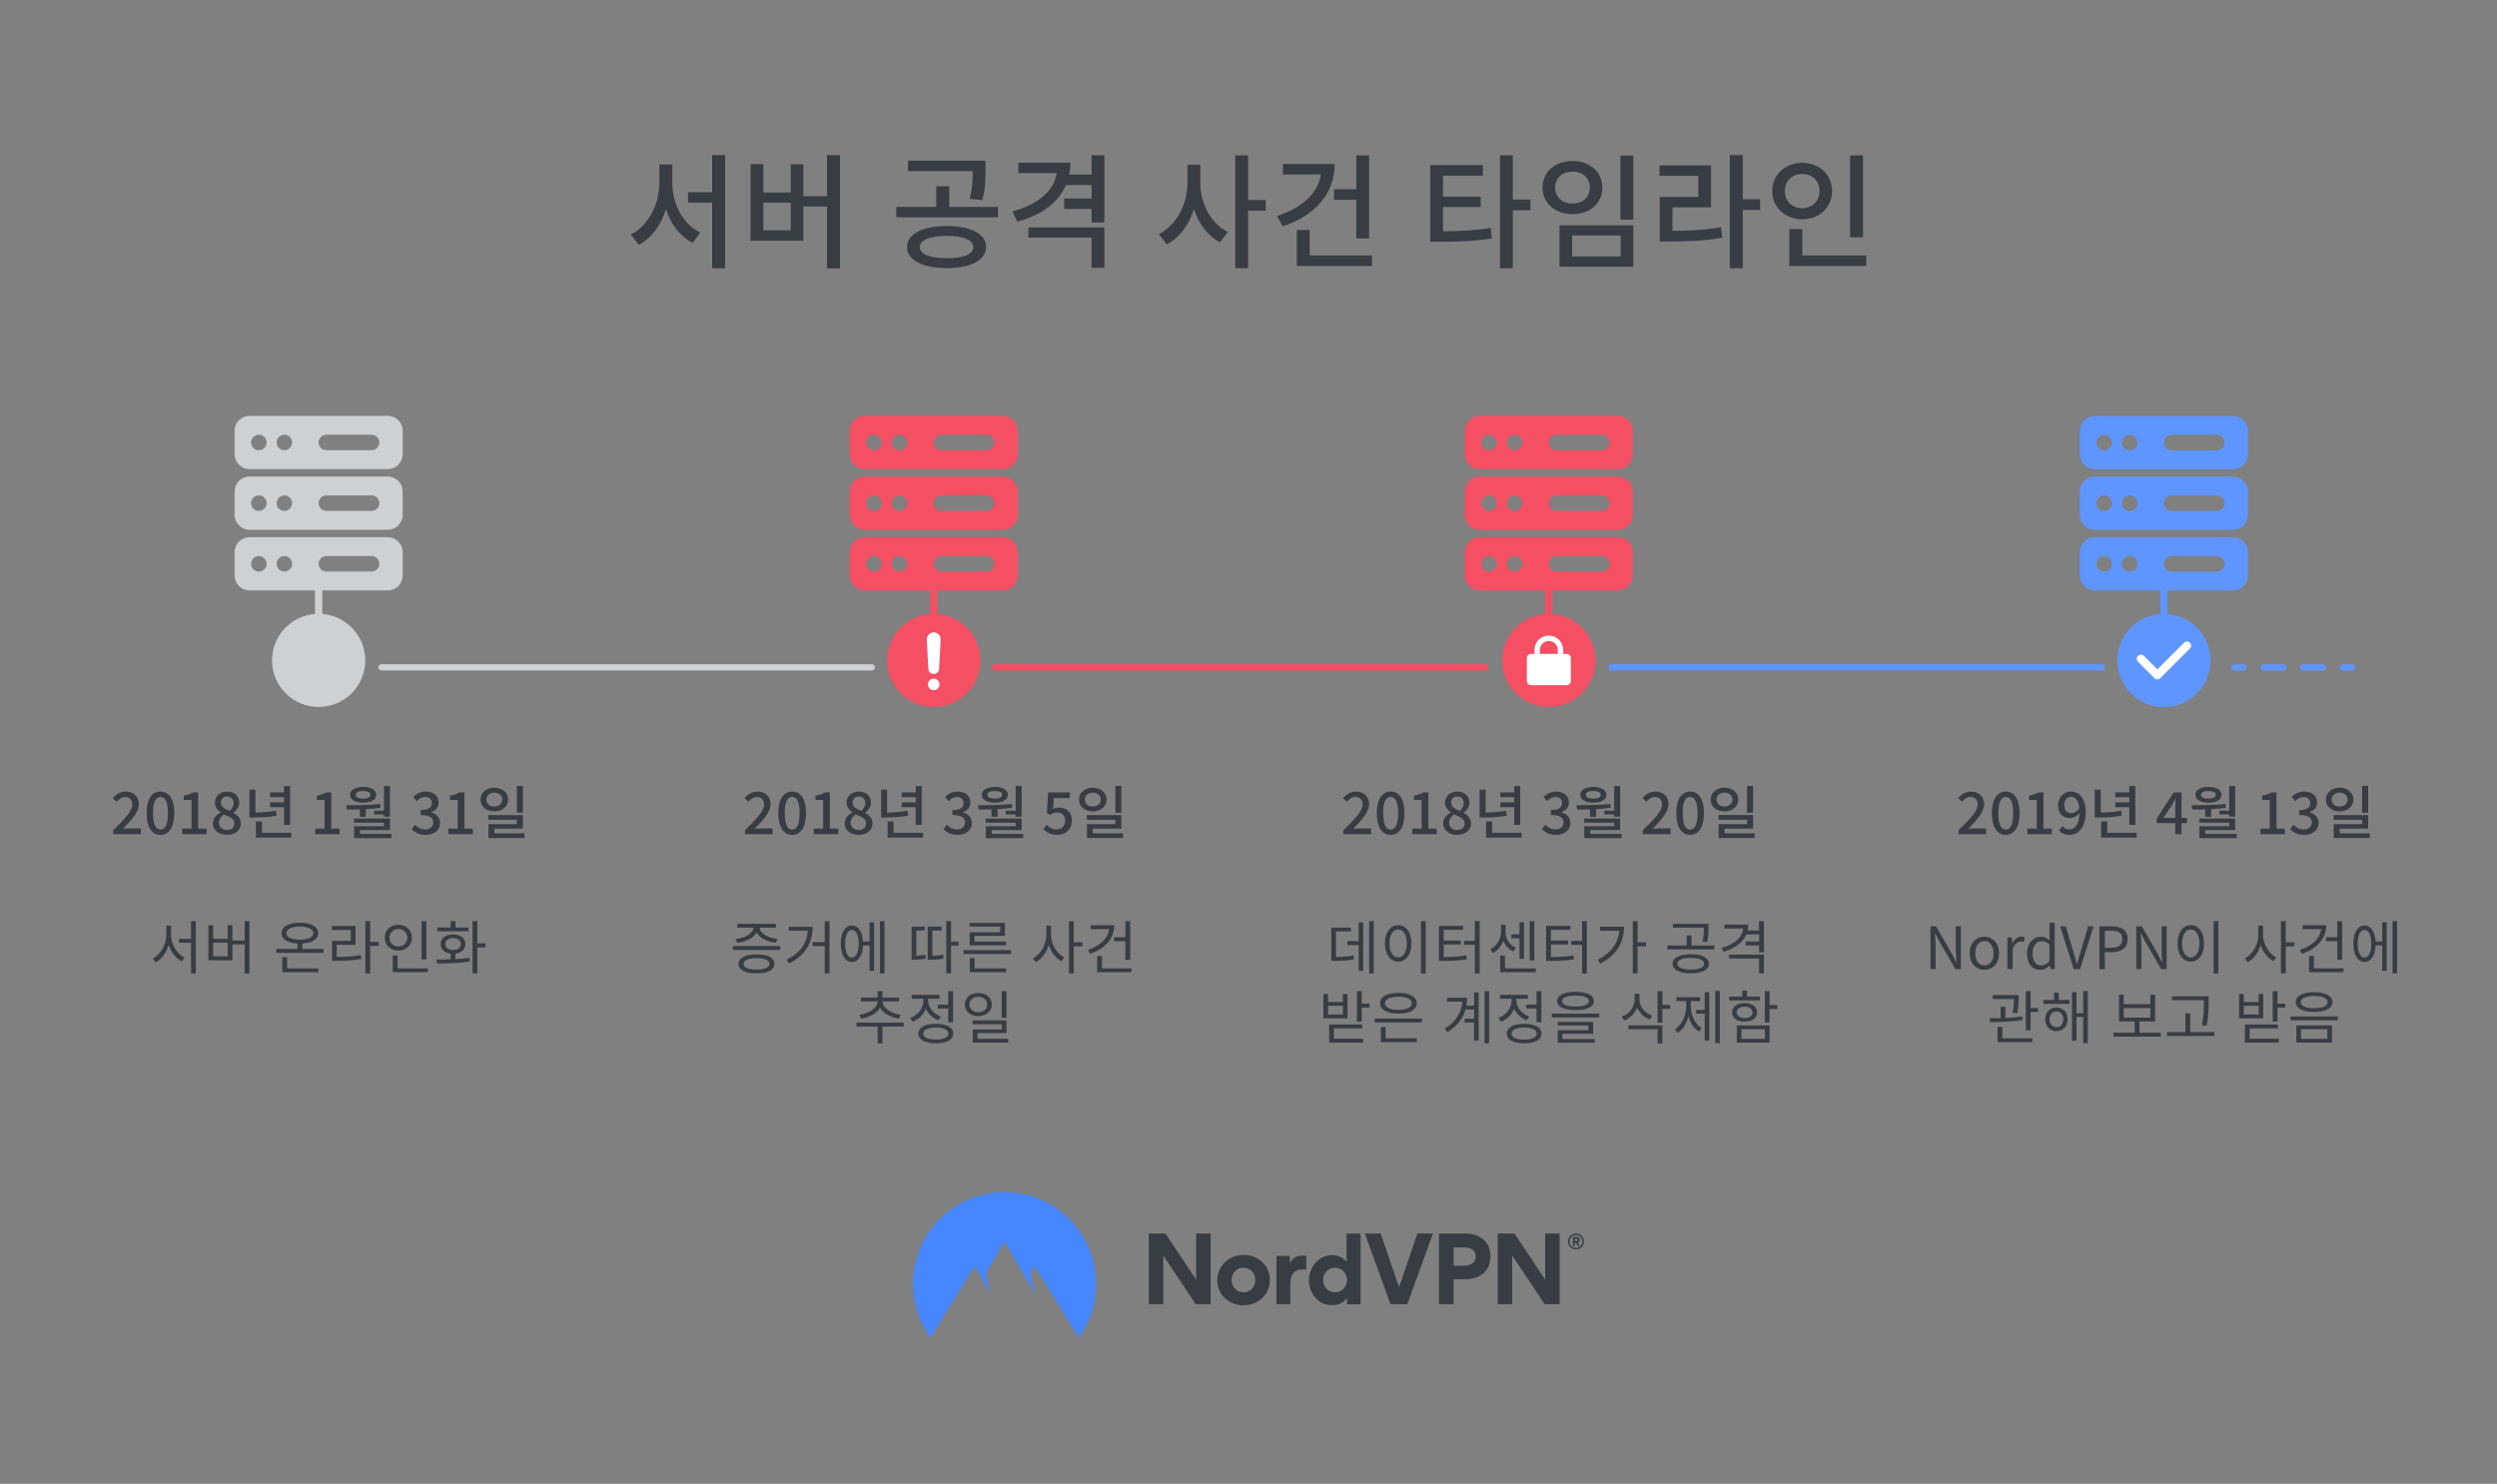 <svg enable-background="new 0 0 1200 713.23" viewBox="0 0 1200 713.23" xmlns="http://www.w3.org/2000/svg" xmlns:xlink="http://www.w3.org/1999/xlink"><rect x="0" y="0" width="1200" height="713.23" fill="#808080" stroke="none"/><defs><path id="SVGID_00000135664967226626256900000002752089236894665144_" d="M447.16 642.96c-5.27-7.25-8.37-16.19-8.37-25.89 0-24.34 19.69-44.07 44-44.07s44 19.73 44 44.11c0 9.67-3.1 18.61-8.37 25.89l-21.13-34.4-2.06 3.46 2.06 9.59-14.53-24.88-8.94 15.18 2.09 9.7-7.61-13.02L447.16 642.96z"/><clipPath id="SVGID_00000011013655798696692110000012583128354627028627_"><use xlink:href="#SVGID_00000135664967226626256900000002752089236894665144_"/></clipPath></defs><g fill="#383c43"><path d="M323.1 88c0 10.08 5.16 19.92 13.44 23.76l-3.66 4.98c-6.12-3.06-10.5-9-12.84-16.26-2.4 7.68-6.84 13.98-13.02 17.16l-3.9-4.92c8.46-4.14 13.74-14.58 13.74-24.72v-8.94h6.24V88zM348.48 74.56v54.36h-6.24v-31.5h-11.58v-5.04h11.58V74.56H348.48z"/><path d="M403.68 74.62v54.36h-6.24v-29.7H386.1v16.44h-25.38V78.88h6.12v13.68h13.2V78.94h6.06V94.3h11.34V74.56L403.68 74.62zM380.04 97.42h-13.2v13.26h13.2V97.42z"/><path d="M479.58 99.46v4.98h-48.84v-4.98h19.2V89.5h6.24v9.96H479.58zM473.94 118.72c0 6.3-7.44 10.14-18.96 10.14-11.7 0-19.08-3.84-19.08-10.14 0-6.24 7.38-10.08 19.08-10.08C466.5 108.64 473.94 112.48 473.94 118.72zM466.02 95.56c1.38-5.34 1.44-9.24 1.44-13.32h-31.08v-4.98h37.2v4.56c0 4.32 0 8.82-1.5 14.4L466.02 95.56zM467.76 118.72c0-3.36-4.8-5.34-12.78-5.34-8.04 0-12.96 1.98-12.96 5.34 0 3.42 4.92 5.4 12.96 5.4C462.96 124.12 467.76 122.14 467.76 118.72z"/><path d="M530.76 74.62v32.34h-6.18v-6.54h-13.14v-5.04h13.14V88.9h-12.3c-3.6 8.46-11.76 14.52-23.34 17.64l-2.4-4.92c12.6-3.36 20.1-10.08 21.24-18.42h-18.36v-4.98h24.96c0 1.98-.18 3.96-.6 5.7h10.8v-9.3H530.76zM494.22 109.3h36.54v19.44h-6.18v-14.52h-30.36V109.3z"/><path d="M576.84 88.06c0 9.66 5.04 19.44 13.2 23.46l-3.78 4.92c-5.82-3-10.14-8.88-12.48-15.96-2.34 7.5-6.9 13.8-13.08 16.98l-3.78-4.98c8.46-4.14 13.74-14.4 13.74-24.42v-8.88h6.18V88.06zM608.28 101.26h-8.46v27.6h-6.18V74.68h6.18v21.48h8.46V101.26z"/><path d="M641.4 78.82c0 14.28-9.54 24.9-24.96 29.94l-2.7-4.92c11.94-3.9 19.86-11.1 21-19.98h-18.18v-5.04H641.4zM659.34 122.8v5.04h-36.12v-17.28h6.18v12.24H659.34zM651.78 90.94V74.68h6.18v39.9h-6.18V96.04H641.1v-5.1H651.78z"/><path d="M693.48 111.16c8.64-.06 15.24-.36 22.86-1.62l.6 5.04c-8.34 1.32-15.54 1.62-25.26 1.62h-4.38V79.36h25.32v5.1h-19.14v10.08h18.12v4.98h-18.12V111.16zM735.48 101.02h-8.46v27.9h-6.18v-54.3h6.18v21.3h8.46V101.02z"/><path d="M770.04 90.16c0 7.56-6.06 12.78-14.34 12.78-8.28 0-14.4-5.22-14.4-12.78s6.12-12.78 14.4-12.78C763.98 77.38 770.04 82.6 770.04 90.16zM747.36 90.16c0 4.68 3.48 7.68 8.34 7.68 4.8 0 8.34-3 8.34-7.68 0-4.62-3.54-7.68-8.34-7.68C750.84 82.48 747.36 85.54 747.36 90.16zM784.92 108.28v19.92h-35.46v-19.92H784.92zM755.52 113.2v10.08h23.34V113.2H755.52zM784.92 74.74v30.84h-6.18V74.74H784.92z"/><path d="M803.76 110.98c8.88-.06 15.66-.42 23.28-1.8l.66 5.04c-8.34 1.5-15.6 1.86-25.62 1.86h-4.44V94.66h18.54V84.52h-18.66v-5.04h24.78v20.16h-18.54V110.98zM845.88 100.9h-8.34v28.02h-6.24V74.56h6.24v21.18h8.34V100.9z"/><path d="M866.1 105.4c-8.16 0-14.4-5.7-14.4-13.56 0-7.92 6.24-13.56 14.4-13.56 8.16 0 14.34 5.64 14.34 13.56C880.44 99.7 874.26 105.4 866.1 105.4zM866.1 100.06c4.74 0 8.34-3.3 8.34-8.22 0-4.98-3.6-8.22-8.34-8.22-4.8 0-8.34 3.24-8.34 8.22C857.76 96.76 861.3 100.06 866.1 100.06zM896.88 122.8v5.04h-36.96v-17.76h6.24v12.72H896.88zM895.32 114.04h-6.18V74.68h6.18V114.04z"/><path d="M54.4 399.05c5.74-5.63 9.21-9.21 9.21-12.35 0-2.18-1.18-3.64-3.5-3.64-1.62 0-2.97 1.04-4.06 2.3l-1.82-1.79c1.76-1.9 3.58-3.08 6.27-3.08 3.78 0 6.22 2.41 6.22 6.05 0 3.67-3.33 7.36-7.62 11.84 1.04-.11 2.35-.2 3.36-.2h5.24v2.74H54.4V399.05z"/><path d="M70.45 390.81c0-6.75 2.58-10.33 6.66-10.33 4.12 0 6.66 3.61 6.66 10.33 0 6.75-2.55 10.47-6.66 10.47C73.02 401.29 70.45 397.56 70.45 390.81zM80.7 390.81c0-5.77-1.48-7.78-3.58-7.78s-3.58 2.02-3.58 7.78c0 5.77 1.48 7.92 3.58 7.92S80.7 396.58 80.7 390.81z"/><path d="M87.5 398.26h4.51v-13.78h-3.7v-2.04c1.93-.34 3.3-.84 4.48-1.57h2.44v17.39h4.03v2.66H87.5V398.26z"/><path d="M102.34 395.8c0-2.55 1.79-4.26 3.7-5.26v-.11c-1.54-1.09-2.77-2.58-2.77-4.68 0-3.19 2.52-5.26 5.88-5.26 3.58 0 5.82 2.21 5.82 5.38 0 2.07-1.46 3.78-2.72 4.7v.14c1.82 1.06 3.47 2.49 3.47 5.18 0 3.05-2.69 5.4-6.66 5.4C105.2 401.29 102.34 398.99 102.34 395.8zM112.67 395.8c0-2.38-2.27-3.19-5.07-4.34-1.4.98-2.41 2.35-2.41 4.03 0 2.04 1.71 3.47 3.92 3.47C111.24 398.96 112.67 397.73 112.67 395.8zM112.25 386.05c0-1.85-1.15-3.25-3.16-3.25-1.68 0-2.94 1.12-2.94 2.94 0 2.16 1.96 3.11 4.26 4C111.61 388.63 112.25 387.4 112.25 386.05z"/><path d="M132.86 392.05c-3.92.7-7.28.87-11.03.87h-1.96v-13.38h2.88v11c3.28-.03 6.33-.22 9.83-.84L132.86 392.05zM140.03 400.25v2.35h-17.05v-7.78h2.88v5.43H140.03zM136.5 387.96h-6.72v-2.3h6.72v-2.49h-6.72v-2.3h6.72v-3.08h2.88v18.68h-2.88V387.96z"/><path d="M151.48 398.26h4.51v-13.78h-3.7v-2.04c1.93-.34 3.3-.84 4.48-1.57h2.44v17.39h4.03v2.66h-11.76V398.26z"/><path d="M172.93 389.02c-2.18.08-4.28.08-6.19.08l-.34-2.07c4.87 0 10.98-.03 16.32-.59l.2 1.82c-2.32.34-4.73.53-7.08.64v3.72h-2.91V389.02zM168.22 382.02c0-2.32 2.52-3.78 6.3-3.78 3.75 0 6.27 1.46 6.27 3.78 0 2.32-2.52 3.78-6.27 3.78C170.74 385.8 168.22 384.35 168.22 382.02zM188.13 400.81v2.04h-17.95v-5.74h14.36v-1.68h-14.42v-1.99h17.28v5.52h-14.36v1.85H188.13zM170.94 382.02c0 1.18 1.4 1.85 3.58 1.85 2.16 0 3.55-.67 3.55-1.85s-1.4-1.85-3.55-1.85C172.34 380.17 170.94 380.85 170.94 382.02zM184.52 389.67v-11.87h2.88v14.76h-2.88v-1.09h-4.76v-1.79H184.52z"/><path d="M197.87 398.46l1.57-2.07c1.2 1.23 2.74 2.27 4.87 2.27 2.32 0 3.92-1.26 3.92-3.28 0-2.21-1.46-3.64-6.1-3.64v-2.38c4.06 0 5.4-1.48 5.4-3.42 0-1.79-1.21-2.88-3.16-2.88-1.6 0-2.94.78-4.12 1.96l-1.68-2.02c1.62-1.48 3.53-2.52 5.91-2.52 3.7 0 6.3 1.9 6.3 5.21 0 2.32-1.37 3.86-3.56 4.68v.14c2.38.59 4.26 2.32 4.26 5.04 0 3.61-3.11 5.74-6.89 5.74C201.35 401.29 199.25 400 197.87 398.46z"/><path d="M215.46 398.26h4.51v-13.78h-3.7v-2.04c1.93-.34 3.3-.84 4.48-1.57h2.44v17.39h4.03v2.66h-11.76V398.26z"/><path d="M237.52 390c-3.81 0-6.61-2.35-6.61-5.68s2.8-5.71 6.61-5.71c3.84 0 6.66 2.38 6.66 5.71S241.36 390 237.52 390zM237.52 387.65c2.21 0 3.86-1.32 3.86-3.33 0-2.02-1.65-3.33-3.86-3.33-2.18 0-3.81 1.32-3.81 3.33C233.71 386.33 235.34 387.65 237.52 387.65zM252.03 400.5v2.27h-17.28v-6.64h13.66v-2.1h-13.72v-2.27h16.58v6.5h-13.69v2.24H252.03zM251.27 390.62h-2.88v-12.85h2.88V390.62z"/><path d="M357.99 399.05c5.74-5.63 9.21-9.21 9.21-12.35 0-2.18-1.18-3.64-3.5-3.64-1.62 0-2.97 1.04-4.06 2.3l-1.82-1.79c1.76-1.9 3.58-3.08 6.27-3.08 3.78 0 6.22 2.41 6.22 6.05 0 3.67-3.33 7.36-7.62 11.84 1.04-.11 2.35-.2 3.36-.2h5.24v2.74h-13.3V399.05z"/><path d="M374.03 390.81c0-6.75 2.58-10.33 6.66-10.33 4.12 0 6.66 3.61 6.66 10.33 0 6.75-2.55 10.47-6.66 10.47C376.61 401.29 374.03 397.56 374.03 390.81zM384.28 390.81c0-5.77-1.48-7.78-3.58-7.78-2.1 0-3.58 2.02-3.58 7.78 0 5.77 1.48 7.92 3.58 7.92C382.79 398.74 384.28 396.58 384.28 390.81z"/><path d="M391.08 398.26h4.51v-13.78h-3.7v-2.04c1.93-.34 3.3-.84 4.48-1.57h2.44v17.39h4.03v2.66h-11.76V398.26z"/><path d="M405.92 395.8c0-2.55 1.79-4.26 3.7-5.26v-.11c-1.54-1.09-2.77-2.58-2.77-4.68 0-3.19 2.52-5.26 5.88-5.26 3.58 0 5.82 2.21 5.82 5.38 0 2.07-1.46 3.78-2.72 4.7v.14c1.82 1.06 3.47 2.49 3.47 5.18 0 3.05-2.69 5.4-6.66 5.4C408.78 401.29 405.92 398.99 405.92 395.8zM416.25 395.8c0-2.38-2.27-3.19-5.07-4.34-1.4.98-2.41 2.35-2.41 4.03 0 2.04 1.71 3.47 3.92 3.47C414.83 398.96 416.25 397.73 416.25 395.8zM415.83 386.05c0-1.85-1.15-3.25-3.16-3.25-1.68 0-2.94 1.12-2.94 2.94 0 2.16 1.96 3.11 4.26 4C415.19 388.63 415.83 387.4 415.83 386.05z"/><path d="M436.44 392.05c-3.92.7-7.28.87-11.03.87h-1.96v-13.38h2.88v11c3.28-.03 6.33-.22 9.83-.84L436.44 392.05zM443.61 400.25v2.35h-17.05v-7.78h2.88v5.43H443.61zM440.08 387.96h-6.72v-2.3h6.72v-2.49h-6.72v-2.3h6.72v-3.08h2.88v18.68h-2.88V387.96z"/><path d="M453.44 398.46l1.57-2.07c1.2 1.23 2.74 2.27 4.87 2.27 2.32 0 3.92-1.26 3.92-3.28 0-2.21-1.46-3.64-6.1-3.64v-2.38c4.06 0 5.4-1.48 5.4-3.42 0-1.79-1.2-2.88-3.16-2.88-1.6 0-2.94.78-4.12 1.96l-1.68-2.02c1.62-1.48 3.53-2.52 5.91-2.52 3.7 0 6.3 1.9 6.3 5.21 0 2.32-1.37 3.86-3.56 4.68v.14c2.38.59 4.26 2.32 4.26 5.04 0 3.61-3.11 5.74-6.89 5.74C456.91 401.29 454.81 400 453.44 398.46z"/><path d="M476.51 389.02c-2.18.08-4.28.08-6.19.08l-.34-2.07c4.87 0 10.98-.03 16.32-.59l.2 1.82c-2.32.34-4.73.53-7.08.64v3.72h-2.91V389.02zM471.8 382.02c0-2.32 2.52-3.78 6.3-3.78 3.75 0 6.27 1.46 6.27 3.78 0 2.32-2.52 3.78-6.27 3.78C474.32 385.8 471.8 384.35 471.8 382.02zM491.71 400.81v2.04h-17.95v-5.74h14.36v-1.68h-14.42v-1.99h17.28v5.52h-14.36v1.85H491.71zM474.52 382.02c0 1.18 1.4 1.85 3.58 1.85 2.16 0 3.56-.67 3.56-1.85s-1.4-1.85-3.56-1.85C475.92 380.17 474.52 380.85 474.52 382.02zM488.1 389.67v-11.87h2.88v14.76h-2.88v-1.09h-4.76v-1.79H488.1z"/><path d="M501.43 398.54l1.54-2.1c1.18 1.18 2.66 2.21 4.82 2.21 2.32 0 4.09-1.57 4.09-4.12s-1.57-4.03-3.92-4.03c-1.32 0-2.1.39-3.3 1.18l-1.57-1.01.62-9.8h10.44v2.72h-7.64l-.48 5.29c.9-.45 1.71-.7 2.83-.7 3.44 0 6.27 1.93 6.27 6.24 0 4.4-3.33 6.86-6.94 6.86C504.93 401.29 502.88 399.97 501.43 398.54z"/><path d="M525.14 390c-3.81 0-6.61-2.35-6.61-5.68s2.8-5.71 6.61-5.71c3.84 0 6.66 2.38 6.66 5.71S528.98 390 525.14 390zM525.14 387.65c2.21 0 3.86-1.32 3.86-3.33 0-2.02-1.65-3.33-3.86-3.33-2.18 0-3.81 1.32-3.81 3.33C521.34 386.33 522.96 387.65 525.14 387.65zM539.65 400.5v2.27h-17.28v-6.64h13.66v-2.1h-13.72v-2.27h16.58v6.5H525.2v2.24H539.65zM538.89 390.62h-2.88v-12.85h2.88V390.62z"/><path d="M645.61 399.05c5.74-5.63 9.21-9.21 9.21-12.35 0-2.18-1.18-3.64-3.5-3.64-1.62 0-2.97 1.04-4.06 2.3l-1.82-1.79c1.76-1.9 3.58-3.08 6.27-3.08 3.78 0 6.22 2.41 6.22 6.05 0 3.67-3.33 7.36-7.62 11.84 1.04-.11 2.35-.2 3.36-.2h5.24v2.74h-13.3V399.05z"/><path d="M661.65 390.81c0-6.75 2.58-10.33 6.66-10.33 4.12 0 6.66 3.61 6.66 10.33 0 6.75-2.55 10.47-6.66 10.47C664.23 401.29 661.65 397.56 661.65 390.81zM671.9 390.81c0-5.77-1.48-7.78-3.58-7.78-2.1 0-3.58 2.02-3.58 7.78 0 5.77 1.48 7.92 3.58 7.92C670.41 398.74 671.9 396.58 671.9 390.81z"/><path d="M678.7 398.26h4.51v-13.78h-3.7v-2.04c1.93-.34 3.3-.84 4.48-1.57h2.44v17.39h4.03v2.66H678.7V398.26z"/><path d="M693.54 395.8c0-2.55 1.79-4.26 3.7-5.26v-.11c-1.54-1.09-2.77-2.58-2.77-4.68 0-3.19 2.52-5.26 5.88-5.26 3.58 0 5.82 2.21 5.82 5.38 0 2.07-1.46 3.78-2.72 4.7v.14c1.82 1.06 3.47 2.49 3.47 5.18 0 3.05-2.69 5.4-6.66 5.4C696.4 401.29 693.54 398.99 693.54 395.8zM703.87 395.8c0-2.38-2.27-3.19-5.07-4.34-1.4.98-2.41 2.35-2.41 4.03 0 2.04 1.71 3.47 3.92 3.47C702.45 398.96 703.87 397.73 703.87 395.8zM703.45 386.05c0-1.85-1.15-3.25-3.16-3.25-1.68 0-2.94 1.12-2.94 2.94 0 2.16 1.96 3.11 4.26 4C702.81 388.63 703.45 387.4 703.45 386.05z"/><path d="M724.06 392.05c-3.92.7-7.28.87-11.03.87h-1.96v-13.38h2.88v11c3.28-.03 6.33-.22 9.83-.84L724.06 392.05zM731.23 400.25v2.35h-17.05v-7.78h2.88v5.43H731.23zM727.7 387.96h-6.72v-2.3h6.72v-2.49h-6.72v-2.3h6.72v-3.08h2.88v18.68h-2.88V387.96z"/><path d="M741.06 398.46l1.57-2.07c1.2 1.23 2.74 2.27 4.87 2.27 2.32 0 3.92-1.26 3.92-3.28 0-2.21-1.46-3.64-6.1-3.64v-2.38c4.06 0 5.4-1.48 5.4-3.42 0-1.79-1.2-2.88-3.16-2.88-1.6 0-2.94.78-4.12 1.96l-1.68-2.02c1.62-1.48 3.53-2.52 5.91-2.52 3.7 0 6.3 1.9 6.3 5.21 0 2.32-1.37 3.86-3.56 4.68v.14c2.38.59 4.26 2.32 4.26 5.04 0 3.61-3.11 5.74-6.89 5.74C744.53 401.29 742.43 400 741.06 398.46z"/><path d="M764.13 389.02c-2.18.08-4.28.08-6.19.08l-.34-2.07c4.87 0 10.98-.03 16.32-.59l.2 1.82c-2.32.34-4.73.53-7.08.64v3.72h-2.91V389.02zM759.43 382.02c0-2.32 2.52-3.78 6.3-3.78 3.75 0 6.27 1.46 6.27 3.78 0 2.32-2.52 3.78-6.27 3.78C761.95 385.8 759.43 384.35 759.43 382.02zM779.33 400.81v2.04h-17.95v-5.74h14.36v-1.68h-14.42v-1.99h17.28v5.52h-14.36v1.85H779.33zM762.14 382.02c0 1.18 1.4 1.85 3.58 1.85 2.16 0 3.56-.67 3.56-1.85s-1.4-1.85-3.56-1.85C763.54 380.17 762.14 380.85 762.14 382.02zM775.72 389.67v-11.87h2.88v14.76h-2.88v-1.09h-4.76v-1.79H775.72z"/><path d="M789.53 399.05c5.74-5.63 9.21-9.21 9.21-12.35 0-2.18-1.18-3.64-3.5-3.64-1.62 0-2.97 1.04-4.06 2.3l-1.82-1.79c1.76-1.9 3.58-3.08 6.27-3.08 3.78 0 6.22 2.41 6.22 6.05 0 3.67-3.33 7.36-7.62 11.84 1.04-.11 2.35-.2 3.36-.2h5.24v2.74h-13.3V399.05z"/><path d="M805.57 390.81c0-6.75 2.58-10.33 6.66-10.33 4.12 0 6.66 3.61 6.66 10.33 0 6.75-2.55 10.47-6.66 10.47C808.14 401.29 805.57 397.56 805.57 390.81zM815.82 390.81c0-5.77-1.48-7.78-3.58-7.78-2.1 0-3.58 2.02-3.58 7.78 0 5.77 1.48 7.92 3.58 7.92C814.33 398.74 815.82 396.58 815.82 390.81z"/><path d="M828.72 390c-3.81 0-6.61-2.35-6.61-5.68s2.8-5.71 6.61-5.71c3.84 0 6.66 2.38 6.66 5.71S832.56 390 828.72 390zM828.72 387.65c2.21 0 3.86-1.32 3.86-3.33 0-2.02-1.65-3.33-3.86-3.33-2.18 0-3.81 1.32-3.81 3.33C824.92 386.33 826.54 387.65 828.72 387.65zM843.23 400.5v2.27h-17.28v-6.64h13.66v-2.1H825.9v-2.27h16.58v6.5h-13.69v2.24H843.23zM842.47 390.62h-2.88v-12.85h2.88V390.62z"/><path d="M941.21 399.05c5.74-5.63 9.21-9.21 9.21-12.35 0-2.18-1.18-3.64-3.5-3.64-1.62 0-2.97 1.04-4.06 2.3l-1.82-1.79c1.76-1.9 3.58-3.08 6.27-3.08 3.78 0 6.22 2.41 6.22 6.05 0 3.67-3.33 7.36-7.62 11.84 1.04-.11 2.35-.2 3.36-.2h5.24v2.74h-13.3V399.05z"/><path d="M957.25 390.81c0-6.75 2.58-10.33 6.66-10.33 4.12 0 6.66 3.61 6.66 10.33 0 6.75-2.55 10.47-6.66 10.47C959.83 401.29 957.25 397.56 957.25 390.81zM967.5 390.81c0-5.77-1.48-7.78-3.58-7.78-2.1 0-3.58 2.02-3.58 7.78 0 5.77 1.48 7.92 3.58 7.92C966.02 398.74 967.5 396.58 967.5 390.81z"/><path d="M974.3 398.26h4.51v-13.78h-3.7v-2.04c1.93-.34 3.3-.84 4.48-1.57h2.44v17.39h4.03v2.66H974.3V398.26z"/><path d="M989.4 399.1l1.76-1.99c.76.92 2.02 1.54 3.22 1.54 2.63 0 4.84-2.02 4.98-7.9-1.2 1.54-3 2.44-4.51 2.44-3.47 0-5.8-2.04-5.8-6.19 0-3.95 2.8-6.52 6.13-6.52 3.95 0 7.14 3.11 7.14 9.74 0 7.9-3.72 11.06-7.78 11.06C992.22 401.29 990.54 400.33 989.4 399.1zM995.41 390.87c1.23 0 2.72-.73 3.86-2.49-.36-3.7-1.88-5.4-4.06-5.4-1.76 0-3.16 1.48-3.16 4.03C992.06 389.47 993.23 390.87 995.41 390.87z"/><path d="M1019.66 392.05c-3.92.7-7.28.87-11.03.87h-1.96v-13.38h2.88v11c3.28-.03 6.33-.22 9.83-.84L1019.66 392.05zM1026.83 400.25v2.35h-17.05v-7.78h2.88v5.43H1026.83zM1023.3 387.96h-6.72v-2.3h6.72v-2.49h-6.72v-2.3h6.72v-3.08h2.88v18.68h-2.88V387.96z"/><path d="M1045.37 395.6h-8.93v-2.16l8.2-12.57h3.75v12.24h2.6v2.49h-2.6v5.32h-3.02V395.6zM1045.37 393.11v-5.07c0-1.12.08-2.91.14-4.03h-.11c-.5 1.01-1.06 1.96-1.65 3l-4.06 6.1H1045.37z"/><path d="M1059.73 389.02c-2.18.08-4.28.08-6.19.08l-.34-2.07c4.87 0 10.98-.03 16.32-.59l.2 1.82c-2.32.34-4.73.53-7.08.64v3.72h-2.91V389.02zM1055.03 382.02c0-2.32 2.52-3.78 6.3-3.78 3.75 0 6.27 1.46 6.27 3.78 0 2.32-2.52 3.78-6.27 3.78C1057.55 385.8 1055.03 384.35 1055.03 382.02zM1074.93 400.81v2.04h-17.95v-5.74h14.36v-1.68h-14.42v-1.99h17.28v5.52h-14.36v1.85H1074.93zM1057.74 382.02c0 1.18 1.4 1.85 3.58 1.85 2.16 0 3.56-.67 3.56-1.85s-1.4-1.85-3.56-1.85C1059.14 380.17 1057.74 380.85 1057.74 382.02zM1071.32 389.67v-11.87h2.88v14.76h-2.88v-1.09h-4.76v-1.79H1071.32z"/><path d="M1086.3 398.26h4.51v-13.78h-3.7v-2.04c1.93-.34 3.3-.84 4.48-1.57h2.44v17.39h4.03v2.66h-11.76V398.26z"/><path d="M1100.64 398.46l1.57-2.07c1.2 1.23 2.74 2.27 4.87 2.27 2.32 0 3.92-1.26 3.92-3.28 0-2.21-1.46-3.64-6.1-3.64v-2.38c4.06 0 5.4-1.48 5.4-3.42 0-1.79-1.2-2.88-3.16-2.88-1.6 0-2.94.78-4.12 1.96l-1.68-2.02c1.62-1.48 3.53-2.52 5.91-2.52 3.7 0 6.3 1.9 6.3 5.21 0 2.32-1.37 3.86-3.56 4.68v.14c2.38.59 4.26 2.32 4.26 5.04 0 3.61-3.11 5.74-6.89 5.74C1104.11 401.29 1102.01 400 1100.64 398.46z"/><path d="M1124.33 390c-3.81 0-6.61-2.35-6.61-5.68s2.8-5.71 6.61-5.71c3.84 0 6.66 2.38 6.66 5.71S1128.16 390 1124.33 390zM1124.33 387.65c2.21 0 3.86-1.32 3.86-3.33 0-2.02-1.65-3.33-3.86-3.33-2.18 0-3.81 1.32-3.81 3.33C1120.52 386.33 1122.14 387.65 1124.33 387.65zM1138.83 400.5v2.27h-17.28v-6.64h13.66v-2.1h-13.72v-2.27h16.58v6.5h-13.69v2.24H1138.83zM1138.07 390.62h-2.88v-12.85h2.88V390.62z"/><path d="M82.21 449.42c0 4.56 2.86 9.13 6.5 10.86l-1.34 1.82c-2.86-1.43-5.15-4.42-6.3-7.95-1.09 3.72-3.42 6.89-6.24 8.4l-1.4-1.82c3.64-1.82 6.5-6.66 6.5-11.31v-4.51h2.3V449.42zM94.11 442.75v25.14h-2.3v-14.76h-5.82v-1.88h5.82v-8.51H94.11z"/><path d="M119.87 442.75v25.17h-2.3v-14h-5.88v7.64h-11.51v-16.83h2.27v6.52h7v-6.52h2.24v7.34h5.88v-9.32H119.87zM109.45 453.08h-7v6.61h7V453.08z"/><path d="M155.46 456.11v1.88h-22.68v-1.88H143v-2.63c-4.73-.25-7.7-2.04-7.7-4.96 0-3.14 3.44-5.01 8.85-5.01 5.35 0 8.79 1.88 8.79 5.01 0 2.88-2.97 4.7-7.64 4.96v2.63H155.46zM137.98 465.43h14.98v1.88h-17.28v-7.25h2.3V465.43zM144.14 451.66c3.92 0 6.44-1.15 6.44-3.14 0-1.99-2.52-3.16-6.44-3.16-3.98 0-6.5 1.18-6.5 3.16C137.65 450.51 140.17 451.66 144.14 451.66z"/><path d="M161.81 459.92c4.56 0 7.81-.17 11.56-.9l.25 1.9c-3.92.7-7.28.9-12.07.9h-1.99v-9.6h9.02v-5.26h-9.1v-1.88h11.37v9.02h-9.04V459.92zM182 454.65h-4.12v13.24h-2.3v-25.17h2.3v10H182V454.65z"/><path d="M191.41 456.89c-3.72 0-6.52-2.58-6.52-6.22 0-3.61 2.8-6.16 6.52-6.16 3.75 0 6.58 2.55 6.58 6.16C197.99 454.32 195.16 456.89 191.41 456.89zM191.41 454.91c2.49 0 4.34-1.74 4.34-4.23 0-2.44-1.85-4.17-4.34-4.17-2.44 0-4.28 1.74-4.28 4.17C187.12 453.17 188.97 454.91 191.41 454.91zM205.66 465.43v1.88h-16.91v-8.06h2.3v6.19H205.66zM204.9 461.12h-2.3v-18.34h2.3V461.12z"/><path d="M218.87 461.01c2.27-.11 4.59-.28 6.75-.62l.14 1.71c-5.38.95-11.28 1.01-15.68 1.01l-.31-1.93c2.02 0 4.37 0 6.8-.08v-2.74c-2.88-.36-4.79-2.1-4.79-4.59 0-2.83 2.44-4.65 5.94-4.65s5.94 1.82 5.94 4.65c0 2.49-1.9 4.23-4.79 4.59V461.01zM225.2 447.62H210.2v-1.82h6.38v-3.02h2.3v3.02h6.33V447.62zM217.73 456.61c2.24 0 3.75-1.12 3.75-2.86s-1.51-2.88-3.75-2.88-3.75 1.15-3.75 2.88S215.49 456.61 217.73 456.61zM233.32 455.35h-3.92v12.52h-2.3v-25.12h2.3v10.67h3.92V455.35z"/><path d="M374.92 454.71v1.85h-22.71v-1.85H374.92zM353.5 451.35c4.45-.48 8.48-2.66 8.6-5.46h-7.78v-1.85h18.56v1.85h-7.81c.11 2.8 4.14 4.98 8.6 5.46l-.81 1.82c-4.12-.5-7.9-2.32-9.27-5.07-1.4 2.74-5.15 4.56-9.27 5.07L353.5 451.35zM372.15 463.28c0 2.94-3.25 4.56-8.6 4.56-5.38 0-8.6-1.62-8.6-4.56 0-2.91 3.22-4.54 8.6-4.54C368.9 458.74 372.15 460.36 372.15 463.28zM369.83 463.28c0-1.74-2.35-2.74-6.27-2.74-3.95 0-6.27 1.01-6.27 2.74 0 1.76 2.32 2.74 6.27 2.74C367.48 466.02 369.83 465.04 369.83 463.28z"/><path d="M390.52 445.47c0 7.14-2.97 13.5-11.31 17.61l-1.26-1.79c6.75-3.3 9.86-8.09 10.28-13.97h-9.16v-1.85H390.52zM398.64 442.78v25.09h-2.3v-13.16h-5.88v-1.88h5.88v-10.05H398.64z"/><path d="M417.9 443.31h2.18v23.32h-2.18V454.4h-3.16c-.2 4.93-2.24 7.95-5.32 7.95-3.28 0-5.38-3.36-5.38-8.79 0-5.35 2.1-8.71 5.38-8.71 3.02 0 5.04 2.94 5.32 7.67h3.16V443.31zM412.67 453.56c0-4.03-1.29-6.58-3.25-6.58-2.02 0-3.28 2.55-3.28 6.58 0 4.12 1.26 6.66 3.28 6.66C411.38 460.22 412.67 457.68 412.67 453.56zM425.07 442.75v25.12h-2.18v-25.12H425.07z"/><path d="M440.36 459.36c1.23-.03 2.69-.17 4.31-.5l.25 1.9c-2.35.5-4.2.53-5.71.53h-1.12v-15.9h6.33v1.88h-4.06V459.36zM448.09 459.38c1.93-.03 3.47-.17 5.18-.59l.22 1.9c-2.13.53-3.87.59-6.44.59h-1.23v-15.9h6.66v1.88h-4.4V459.38zM460.66 454.54h-3.61v13.33h-2.29v-25.14h2.29v9.88h3.61V454.54z"/><path d="M485.86 456.67v1.88h-22.79v-1.88H485.86zM480.68 445.38h-14.73v-1.79h17v6.24h-14.67v2.74h15.2v1.79h-17.47v-6.24h14.67V445.38zM468.36 465.43h15.12v1.88h-17.42v-6.83h2.3V465.43z"/><path d="M505.12 449.44c0 4.42 2.86 8.99 6.38 10.75l-1.43 1.82c-2.66-1.43-4.93-4.37-6.08-7.81-1.09 3.67-3.42 6.8-6.24 8.32l-1.37-1.85c3.61-1.85 6.47-6.66 6.47-11.23v-4.51h2.27V449.44zM520.16 454.85h-4.14v13.02h-2.3v-25.09h2.3v10.16h4.14V454.85z"/><path d="M535.5 444.71c0 6.47-4.56 11.37-11.68 13.72l-.98-1.85c5.74-1.9 9.69-5.49 10.19-10h-8.93v-1.88H535.5zM543.79 465.43v1.88h-16.52v-7.87h2.3v5.99H543.79zM540.82 450.51v-7.73h2.32v18.54h-2.32v-8.93h-5.43v-1.88H540.82z"/><path d="M434.31 493.4h-10.22v8.09h-2.29v-8.09H411.6v-1.88h22.71V493.4zM413 487.78c4.54-.62 8.76-3.36 8.76-6.47h-7.98v-1.85h8.01v-3.11h2.29v3.11h8.01v1.85h-8.01c0 3.08 4.26 5.85 8.74 6.47l-.81 1.85c-3.89-.59-7.48-2.52-9.07-5.24-1.6 2.72-5.21 4.65-9.1 5.24L413 487.78z"/><path d="M451 490.38c-2.8-1.01-4.96-3.08-6.05-5.66-1.06 2.91-3.39 5.26-6.33 6.38l-1.2-1.82c3.75-1.37 6.33-4.76 6.33-8.37v-.87h-5.6v-1.85h13.41v1.85h-5.52v.87c0 3.22 2.46 6.38 6.1 7.67L451 490.38zM458.11 496.79c0 2.97-3.22 4.68-8.37 4.68s-8.37-1.71-8.37-4.68c0-2.97 3.22-4.68 8.37-4.68S458.11 493.82 458.11 496.79zM455.82 496.79c0-1.82-2.3-2.91-6.08-2.91-3.78 0-6.08 1.09-6.08 2.91 0 1.82 2.3 2.88 6.08 2.88C453.52 499.68 455.82 498.61 455.82 496.79zM455.7 482.88v-6.5h2.32v14.95h-2.32v-6.58h-4.96v-1.88H455.7z"/><path d="M470.15 488.39c-3.75 0-6.47-2.24-6.47-5.54 0-3.33 2.72-5.6 6.47-5.6s6.5 2.27 6.5 5.6C476.65 486.15 473.9 488.39 470.15 488.39zM470.15 486.54c2.46 0 4.26-1.54 4.26-3.7 0-2.18-1.79-3.72-4.26-3.72-2.44 0-4.26 1.54-4.26 3.72C465.9 485 467.72 486.54 470.15 486.54zM484.54 499.31v1.82h-17.05v-6.3h13.94v-2.55h-14v-1.82h16.27v6.08h-13.94v2.77H484.54zM483.7 489.23h-2.29v-12.88h2.29V489.23z"/><path d="M642.05 459.92c3.56-.03 5.8-.14 8.43-.7l.22 1.88c-2.86.62-5.29.73-9.3.73h-1.62v-15.99h9.44v1.85h-7.17V459.92zM652.94 443.37h2.16v23.24h-2.16v-12.38h-5.4v-1.9h5.4V443.37zM660.17 442.75v25.12h-2.18v-25.12H660.17z"/><path d="M678.31 453.45c0 5.35-2.66 8.76-6.38 8.76s-6.38-3.42-6.38-8.76c0-5.35 2.66-8.76 6.38-8.76S678.31 448.1 678.31 453.45zM667.73 453.45c0 4.09 1.74 6.72 4.2 6.72 2.44 0 4.17-2.63 4.17-6.72 0-4.06-1.74-6.69-4.17-6.69C669.46 446.76 667.73 449.39 667.73 453.45zM685.17 442.75v25.17h-2.3v-25.17H685.17z"/><path d="M693.82 459.97c4.54 0 7.45-.17 10.86-.78l.25 1.88c-3.64.64-6.69.78-11.48.78h-1.93v-16.83h11.62v1.9h-9.32v5.18h8.23v1.85h-8.23V459.97zM711.07 442.72v25.17h-2.3v-13.78h-5.18v-1.9h5.18v-9.49H711.07z"/><path d="M727.23 457.34c-2.27-1.06-3.89-2.94-4.76-5.18-.9 2.46-2.63 4.65-4.98 5.82l-1.29-1.76c3.25-1.57 5.15-5.01 5.15-8.01v-3.7h2.21v3.7c0 2.97 1.79 5.94 4.93 7.36L727.23 457.34zM738.06 465.43v1.88h-17.11v-8.01h2.3v6.13H738.06zM730.22 450.96h-3.92v-1.88h3.92v-5.82h2.16v17.61h-2.16V450.96zM737.33 461.6h-2.21v-18.84h2.21V461.6z"/><path d="M745.34 459.97c4.54 0 7.45-.17 10.86-.78l.25 1.88c-3.64.64-6.69.78-11.48.78h-1.93v-16.83h11.62v1.9h-9.32v5.18h8.23v1.85h-8.23V459.97zM762.59 442.72v25.17h-2.3v-13.78h-5.18v-1.9h5.18v-9.49H762.59z"/><path d="M780.48 445.44c0 7.14-3.28 13.61-11.4 17.67l-1.26-1.79c6.41-3.22 9.86-8.04 10.39-13.97H769v-1.9H780.48zM791.01 454.85h-4.03v13.02h-2.3v-25.12h2.3v10.19h4.03V454.85z"/><path d="M823.91 454.46v1.85h-22.6v-1.85h9.27v-4.82h2.3v4.82H823.91zM821.28 463.25c0 2.86-3.42 4.59-8.76 4.59-5.35 0-8.74-1.74-8.74-4.59 0-2.91 3.39-4.62 8.74-4.62C817.86 458.63 821.28 460.34 821.28 463.25zM818.81 445.89h-14.84v-1.85h17.11v2.13c0 2.02 0 4.06-.7 6.64l-2.24-.25c.67-2.58.67-4.42.67-6.38V445.89zM818.98 463.25c0-1.79-2.52-2.86-6.47-2.86-3.92 0-6.44 1.06-6.44 2.86 0 1.74 2.52 2.8 6.44 2.8C816.46 466.05 818.98 464.98 818.98 463.25z"/><path d="M847.71 442.75v14.98h-2.32v-3.3h-6.5v-1.88h6.5v-3.44h-6.13c-1.68 3.95-5.57 6.8-10.95 8.32l-.92-1.85c6.08-1.65 9.88-4.98 10.33-9.27h-9.02v-1.88h11.48c0 .95-.11 1.9-.34 2.8h5.54v-4.48H847.71zM830.91 458.85h16.8v8.96h-2.32v-7.11h-14.48V458.85z"/><path d="M647.59 489.46h-11.62v-11.7h2.27v3.84h7.11v-3.84h2.24V489.46zM645.36 483.41h-7.11v4.2h7.11V483.41zM641.04 499.26h14.03v1.85h-16.32v-8.68h15.88v1.85h-13.58V499.26zM658.15 482.4v1.9h-3.72v6.75h-2.3v-14.67h2.3v6.02H658.15z"/><path d="M683.38 489.57v1.85h-22.71v-1.85H683.38zM663.22 482.23c0-3.14 3.44-5.01 8.82-5.01s8.82 1.88 8.82 5.01-3.44 4.98-8.82 4.98S663.22 485.37 663.22 482.23zM665.91 499.03h14.98v1.88h-17.28v-7.28h2.3V499.03zM665.57 482.23c0 1.99 2.52 3.14 6.47 3.14 3.95 0 6.47-1.15 6.47-3.14s-2.52-3.16-6.47-3.16C668.09 479.07 665.57 480.24 665.57 482.23z"/><path d="M708.41 477.02h2.18v23.16h-2.18v-8.68h-4.54v-1.88h4.54v-4.42h-4.14c-1.18 4.23-3.89 8.01-8.65 10.84l-1.34-1.62c5.4-3.22 8.09-7.73 8.48-12.99h-7.36v-1.88h9.63c0 1.29-.11 2.55-.34 3.81h3.72V477.02zM715.63 476.35v25.09h-2.18v-25.09H715.63z"/><path d="M733.72 490.38c-2.8-1.01-4.96-3.08-6.05-5.66-1.06 2.91-3.39 5.26-6.33 6.38l-1.2-1.82c3.75-1.37 6.33-4.76 6.33-8.37v-.87h-5.6v-1.85h13.41v1.85h-5.52v.87c0 3.22 2.46 6.38 6.1 7.67L733.72 490.38zM740.83 496.79c0 2.97-3.22 4.68-8.37 4.68-5.15 0-8.37-1.71-8.37-4.68 0-2.97 3.22-4.68 8.37-4.68C737.61 492.12 740.83 493.82 740.83 496.79zM738.54 496.79c0-1.82-2.3-2.91-6.08-2.91-3.78 0-6.08 1.09-6.08 2.91 0 1.82 2.3 2.88 6.08 2.88C736.24 499.68 738.54 498.61 738.54 496.79zM738.43 482.88v-6.5h2.32v14.95h-2.32v-6.58h-4.96v-1.88H738.43z"/><path d="M768.53 487.19v1.85h-22.74v-1.85H768.53zM748.34 481.14c0-2.83 3.3-4.37 8.82-4.37 5.52 0 8.82 1.54 8.82 4.37s-3.3 4.34-8.82 4.34C751.64 485.48 748.34 483.97 748.34 481.14zM750.86 499.4h15.51v1.79h-17.75v-6.02h14.73v-2.24h-14.81v-1.74h17.08v5.66h-14.76V499.4zM750.69 481.14c0 1.68 2.35 2.63 6.47 2.63 4.12 0 6.47-.95 6.47-2.63s-2.35-2.63-6.47-2.63C753.04 478.51 750.69 479.46 750.69 481.14z"/><path d="M792.83 489.99c-2.8-1.04-4.98-3.11-6.08-5.71-1.06 2.86-3.28 5.12-6.24 6.22l-1.15-1.85c3.78-1.34 6.22-4.68 6.22-8.43v-2.6h2.3v2.77c0 3.39 2.49 6.52 6.1 7.78L792.83 489.99zM782.55 492.84h16.35v8.65h-2.3v-6.8h-14.06V492.84zM802.63 484.89h-3.72v6.69h-2.3v-15.2h2.3v6.61h3.72V484.89z"/><path d="M812.54 483.44c0 4.37 1.88 8.74 5.35 10.7l-1.4 1.68c-2.44-1.46-4.17-4.14-5.04-7.34-.87 3.44-2.69 6.38-5.18 7.95l-1.4-1.71c3.5-2.1 5.46-6.66 5.46-11.28v-2.27h-4.76v-1.88h11.45v1.88h-4.48V483.44zM819.26 476.91h2.18v23.24h-2.18v-12.91h-4.14v-1.88h4.14V476.91zM826.51 476.32v25.12h-2.21v-25.12H826.51z"/><path d="M845.83 480.86h-14.81v-1.85h6.24v-2.88h2.3v2.88h6.27V480.86zM838.41 491.05c-3.58 0-5.99-1.74-5.99-4.45 0-2.74 2.41-4.48 5.99-4.48s6.02 1.74 6.02 4.48C844.43 489.32 842 491.05 838.41 491.05zM838.41 489.34c2.3 0 3.84-1.09 3.84-2.74s-1.54-2.74-3.84-2.74-3.81 1.09-3.81 2.74S836.12 489.34 838.41 489.34zM834.66 492.9h15.76v8.23h-15.76V492.9zM836.9 499.28h11.26v-4.56H836.9V499.28zM854.15 484.95h-3.72v6.52h-2.3v-15.09h2.3v6.66h3.72V484.95z"/><path d="M927.74 445.25h2.69l7.48 12.96 2.18 4.23h.14c-.14-2.07-.34-4.37-.34-6.5v-10.7h2.46v20.55h-2.66l-7.47-12.96-2.21-4.23h-.11c.11 2.07.31 4.26.31 6.41v10.78h-2.46V445.25z"/><path d="M946.59 458.21c0-5.07 3.33-8.01 7.06-8.01 3.72 0 7.05 2.94 7.05 8.01 0 5.04-3.33 7.95-7.05 7.95C949.92 466.16 946.59 463.25 946.59 458.21zM958.07 458.21c0-3.5-1.79-5.88-4.42-5.88-2.63 0-4.4 2.38-4.4 5.88s1.76 5.82 4.4 5.82C956.27 464.03 958.07 461.71 958.07 458.21z"/><path d="M964.7 450.59h2.1l.22 2.77h.08c1.06-1.93 2.6-3.16 4.31-3.16.67 0 1.15.08 1.62.34l-.47 2.24c-.5-.2-.87-.25-1.48-.25-1.26 0-2.83.9-3.84 3.5v9.77h-2.55V450.59z"/><path d="M974.17 458.21c0-4.93 3.11-8.01 6.58-8.01 1.79 0 2.94.67 4.28 1.79l-.11-2.63v-5.85h2.52v22.29h-2.07l-.22-1.79h-.08c-1.2 1.18-2.8 2.16-4.62 2.16C976.63 466.16 974.17 463.28 974.17 458.21zM984.92 461.93v-7.98c-1.32-1.15-2.46-1.6-3.72-1.6-2.46 0-4.4 2.35-4.4 5.82 0 3.67 1.51 5.85 4.2 5.85C982.4 464.03 983.63 463.33 984.92 461.93z"/><path d="M990.07 445.25h2.71l3.33 11.14c.73 2.41 1.21 4.37 1.99 6.78h.11c.76-2.41 1.26-4.37 1.99-6.78l3.3-11.14h2.63l-6.52 20.55h-3L990.07 445.25z"/><path d="M1008.94 445.25h5.88c4.59 0 7.67 1.57 7.67 6.05 0 4.34-3.05 6.36-7.56 6.36h-3.39v8.15h-2.6V445.25zM1014.6 455.55c3.61 0 5.32-1.32 5.32-4.26 0-2.97-1.82-3.92-5.43-3.92h-2.94v8.18H1014.6z"/><path d="M1026.64 445.25h2.69l7.48 12.96 2.18 4.23h.14c-.14-2.07-.34-4.37-.34-6.5v-10.7h2.46v20.55h-2.66l-7.47-12.96-2.21-4.23h-.11c.11 2.07.31 4.26.31 6.41v10.78h-2.46V445.25z"/><path d="M1059.23 453.45c0 5.35-2.66 8.76-6.38 8.76-3.72 0-6.38-3.42-6.38-8.76 0-5.35 2.66-8.76 6.38-8.76C1056.57 444.68 1059.23 448.1 1059.23 453.45zM1048.64 453.45c0 4.09 1.74 6.72 4.2 6.72 2.44 0 4.17-2.63 4.17-6.72 0-4.06-1.74-6.69-4.17-6.69C1050.38 446.76 1048.64 449.39 1048.64 453.45zM1066.09 442.75v25.17h-2.29v-25.17H1066.09z"/><path d="M1087.56 449.45c0 4.42 2.86 8.99 6.38 10.75l-1.43 1.82c-2.66-1.43-4.93-4.37-6.08-7.81-1.09 3.67-3.42 6.8-6.24 8.32l-1.37-1.85c3.61-1.85 6.47-6.66 6.47-11.23v-4.51h2.27V449.45zM1102.6 454.85h-4.14v13.02h-2.29v-25.09h2.29v10.16h4.14V454.85z"/><path d="M1117.94 444.71c0 6.47-4.56 11.37-11.68 13.72l-.98-1.85c5.74-1.9 9.69-5.49 10.19-10h-8.93v-1.88H1117.94zM1126.23 465.43v1.88h-16.52v-7.87h2.3v5.99H1126.23zM1123.26 450.51v-7.73h2.32v18.54h-2.32v-8.93h-5.43v-1.88H1123.26z"/><path d="M1144.82 443.31h2.18v23.32h-2.18V454.4h-3.16c-.2 4.93-2.24 7.95-5.32 7.95-3.28 0-5.38-3.36-5.38-8.79 0-5.35 2.1-8.71 5.38-8.71 3.02 0 5.04 2.94 5.32 7.67h3.16V443.31zM1139.59 453.56c0-4.03-1.29-6.58-3.25-6.58-2.02 0-3.28 2.55-3.28 6.58 0 4.12 1.26 6.66 3.28 6.66C1138.3 460.22 1139.59 457.68 1139.59 453.56zM1151.99 442.75v25.12h-2.19v-25.12H1151.99z"/><path d="M972.04 490.27c-5.21.87-11.23 1.01-15.68 1.01l-.22-1.88c1.6 0 3.42-.03 5.32-.06v-5.43h2.27v5.35c2.74-.11 5.6-.34 8.15-.67L972.04 490.27zM967.22 486.82c.59-2.88.67-5.04.67-6.64h-10.25v-1.88h12.49v1.32c0 1.65 0 4.14-.64 7.45L967.22 486.82zM962.27 499.03h14.39v1.88h-16.69v-7.36h2.3V499.03zM979.43 484.53v1.9h-3.58v8.85h-2.3v-18.93h2.3v8.18H979.43z"/><path d="M989.4 480.64h5.1v1.88h-12.46v-1.88h5.1v-3.56h2.27V480.64zM993.65 489.9c0 3.42-2.27 5.74-5.38 5.74-3.11 0-5.38-2.32-5.38-5.74 0-3.36 2.27-5.71 5.38-5.71C991.38 484.19 993.65 486.54 993.65 489.9zM991.61 489.9c0-2.18-1.4-3.78-3.33-3.78-1.96 0-3.33 1.6-3.33 3.78 0 2.24 1.37 3.84 3.33 3.84C990.21 493.74 991.61 492.14 991.61 489.9zM1003.34 476.32v25.12h-2.21v-12.63h-3.22v11.42h-2.16v-23.32h2.16v10.02h3.22v-10.61H1003.34z"/><path d="M1038.42 496.37v1.88h-22.76v-1.88h10.19v-5.4h-7.5v-12.82h2.27v4.48h12.82v-4.48h2.24v12.82h-7.5v5.4H1038.42zM1020.62 489.12h12.82v-4.62h-12.82V489.12z"/><path d="M1064.16 496.06v1.88h-22.71v-1.88h8.82v-8.99h2.3v8.99H1064.16zM1059.14 480.75h-15.32v-1.88h17.61v2.49c0 3.11 0 6.55-.95 11.62l-2.3-.25c.95-4.82.95-8.34.95-11.37V480.75z"/><path d="M1087.68 489.46h-11.62v-11.7h2.27v3.84h7.11v-3.84h2.24V489.46zM1085.44 483.41h-7.11v4.2h7.11V483.41zM1081.12 499.26h14.03v1.85h-16.32v-8.68h15.88v1.85h-13.58V499.26zM1098.23 482.4v1.9h-3.72v6.75h-2.3v-14.67h2.3v6.02H1098.23z"/><path d="M1123.49 488.56v1.85h-22.71v-1.85H1123.49zM1120.94 481.67c0 2.97-3.39 4.73-8.82 4.73s-8.82-1.76-8.82-4.73c0-3 3.39-4.76 8.82-4.76S1120.94 478.68 1120.94 481.67zM1120.71 492.87v8.26h-17.13v-8.26H1120.71zM1105.65 481.67c0 1.85 2.49 2.94 6.47 2.94s6.47-1.09 6.47-2.94c0-1.85-2.49-2.94-6.47-2.94S1105.65 479.82 1105.65 481.67zM1105.82 494.69v4.59h12.65v-4.59H1105.82z"/></g><path d="M1010.13 322.26H774.51c-.83 0-1.5-.67-1.5-1.5s.67-1.5 1.5-1.5h235.62c.83 0 1.5.67 1.5 1.5S1010.96 322.26 1010.13 322.26z" fill="#5f95ff"/><path d="M713.85 322.26H478.22c-.83 0-1.5-.67-1.5-1.5s.67-1.5 1.5-1.5h235.62c.83 0 1.5.67 1.5 1.5S714.67 322.26 713.85 322.26z" fill="#f54f64"/><path d="M418.93 322.26H183.31c-.83 0-1.5-.67-1.5-1.5s.67-1.5 1.5-1.5h235.63c.83 0 1.5.67 1.5 1.5S419.76 322.26 418.93 322.26z" fill="#cfd0d2"/><path d="M1078.38 322.29h-4.5c-.83 0-1.5-.67-1.5-1.5s.67-1.5 1.5-1.5h4.5c.83 0 1.5.67 1.5 1.5S1079.2 322.29 1078.38 322.29z" fill="#5f95ff"/><path d="M1116.35 322.29h-9.49c-.83 0-1.5-.67-1.5-1.5s.67-1.5 1.5-1.5h9.49c.83 0 1.5.67 1.5 1.5S1117.18 322.29 1116.35 322.29zM1097.37 322.29h-9.49c-.83 0-1.5-.67-1.5-1.5s.67-1.5 1.5-1.5h9.49c.83 0 1.5.67 1.5 1.5S1098.19 322.29 1097.37 322.29z" fill="#5f95ff"/><path d="M1130.35 322.29h-4.5c-.83 0-1.5-.67-1.5-1.5s.67-1.5 1.5-1.5h4.5c.83 0 1.5.67 1.5 1.5S1131.18 322.29 1130.35 322.29z" fill="#5f95ff"/><path d="M154.89 295.1v-14.74c0-.97-.79-1.76-1.76-1.76s-1.76.79-1.76 1.76v14.74c-11.54.9-20.63 10.53-20.63 22.31 0 12.37 10.03 22.4 22.4 22.4s22.4-10.03 22.4-22.4C175.53 305.63 166.44 296 154.89 295.1z" fill="#cfd0d2"/><path d="M186.32 258.19h-66.37c-3.98 0-7.21 3.23-7.21 7.21v11.18c0 3.98 3.23 7.21 7.21 7.21h66.37c3.98 0 7.21-3.23 7.21-7.21V265.4C193.53 261.42 190.3 258.19 186.32 258.19zM124.4 274.72c-2.06 0-3.73-1.67-3.73-3.73 0-2.06 1.67-3.73 3.73-3.73s3.73 1.67 3.73 3.73C128.13 273.05 126.46 274.72 124.4 274.72zM136.66 274.72c-2.06 0-3.73-1.67-3.73-3.73 0-2.06 1.67-3.73 3.73-3.73s3.73 1.67 3.73 3.73C140.4 273.05 138.72 274.72 136.66 274.72zM178.57 274.72h-21.71c-2.06 0-3.73-1.67-3.73-3.73 0-2.06 1.67-3.73 3.73-3.73h21.71c2.06 0 3.73 1.67 3.73 3.73C182.31 273.05 180.64 274.72 178.57 274.72z" fill="#cfd0d2"/><path d="M186.32 229.04h-66.37c-3.98 0-7.21 3.23-7.21 7.21v11.18c0 3.98 3.23 7.21 7.21 7.21h66.37c3.98 0 7.21-3.23 7.21-7.21v-11.18C193.53 232.26 190.3 229.04 186.32 229.04zM124.4 245.57c-2.06 0-3.73-1.67-3.73-3.73s1.67-3.73 3.73-3.73 3.73 1.67 3.73 3.73S126.46 245.57 124.4 245.57zM136.66 245.57c-2.06 0-3.73-1.67-3.73-3.73s1.67-3.73 3.73-3.73 3.73 1.67 3.73 3.73S138.72 245.57 136.66 245.57zM182.31 241.83c0 2.06-1.67 3.73-3.73 3.73h-21.71c-2.06 0-3.73-1.67-3.73-3.73v0c0-2.06 1.67-3.73 3.73-3.73h21.71C180.64 238.1 182.31 239.77 182.31 241.83L182.31 241.83z" fill="#cfd0d2"/><path d="M186.32 199.88h-66.37c-3.98 0-7.21 3.23-7.21 7.21v11.18c0 3.98 3.23 7.21 7.21 7.21h66.37c3.98 0 7.21-3.23 7.21-7.21v-11.18C193.53 203.11 190.3 199.88 186.32 199.88zM124.4 216.41c-2.06 0-3.73-1.67-3.73-3.73s1.67-3.73 3.73-3.73 3.73 1.67 3.73 3.73S126.46 216.41 124.4 216.41zM136.66 216.41c-2.06 0-3.73-1.67-3.73-3.73s1.67-3.73 3.73-3.73 3.73 1.67 3.73 3.73S138.72 216.41 136.66 216.41zM178.57 216.41h-21.71c-2.06 0-3.73-1.67-3.73-3.73s1.67-3.73 3.73-3.73h21.71c2.06 0 3.73 1.67 3.73 3.73S180.64 216.41 178.57 216.41z" fill="#cfd0d2"/><path d="M746.1 295.1v-14.74c0-.97-.79-1.76-1.76-1.76-.97 0-1.76.79-1.76 1.76v14.74c-11.54.9-20.63 10.53-20.63 22.31 0 12.37 10.03 22.4 22.4 22.4s22.4-10.03 22.4-22.4C766.73 305.63 757.64 296 746.1 295.1z" fill="#f54f64"/><path d="M777.52 258.19h-66.37c-3.98 0-7.21 3.23-7.21 7.21v11.18c0 3.98 3.23 7.21 7.21 7.21h66.37c3.98 0 7.21-3.23 7.21-7.21V265.4C784.73 261.42 781.5 258.19 777.52 258.19zM715.6 274.72c-2.06 0-3.73-1.67-3.73-3.73 0-2.06 1.67-3.73 3.73-3.73s3.73 1.67 3.73 3.73C719.33 273.05 717.66 274.72 715.6 274.72zM727.87 274.72c-2.06 0-3.73-1.67-3.73-3.73 0-2.06 1.67-3.73 3.73-3.73 2.06 0 3.73 1.67 3.73 3.73C731.6 273.05 729.93 274.72 727.87 274.72zM769.78 274.72h-21.71c-2.06 0-3.73-1.67-3.73-3.73 0-2.06 1.67-3.73 3.73-3.73h21.71c2.06 0 3.73 1.67 3.73 3.73C773.51 273.05 771.84 274.72 769.78 274.72z" fill="#f54f64"/><path d="M777.52 229.04h-66.37c-3.98 0-7.21 3.23-7.21 7.21v11.18c0 3.98 3.23 7.21 7.21 7.21h66.37c3.98 0 7.21-3.23 7.21-7.21v-11.18C784.73 232.26 781.5 229.04 777.52 229.04zM715.6 245.57c-2.06 0-3.73-1.67-3.73-3.73s1.67-3.73 3.73-3.73 3.73 1.67 3.73 3.73S717.66 245.57 715.6 245.57zM727.87 245.57c-2.06 0-3.73-1.67-3.73-3.73s1.67-3.73 3.73-3.73c2.06 0 3.73 1.67 3.73 3.73S729.93 245.57 727.87 245.57zM773.51 241.83c0 2.06-1.67 3.73-3.73 3.73h-21.71c-2.06 0-3.73-1.67-3.73-3.73v0c0-2.06 1.67-3.73 3.73-3.73h21.71C771.84 238.1 773.51 239.77 773.51 241.83L773.51 241.83z" fill="#f54f64"/><path d="M777.52 199.88h-66.37c-3.98 0-7.21 3.23-7.21 7.21v11.18c0 3.98 3.23 7.21 7.21 7.21h66.37c3.98 0 7.21-3.23 7.21-7.21v-11.18C784.73 203.11 781.5 199.88 777.52 199.88zM715.6 216.41c-2.06 0-3.73-1.67-3.73-3.73s1.67-3.73 3.73-3.73 3.73 1.67 3.73 3.73S717.66 216.41 715.6 216.41zM727.87 216.41c-2.06 0-3.73-1.67-3.73-3.73s1.67-3.73 3.73-3.73c2.06 0 3.73 1.67 3.73 3.73S729.93 216.41 727.87 216.41zM769.78 216.41h-21.71c-2.06 0-3.73-1.67-3.73-3.73s1.67-3.73 3.73-3.73h21.71c2.06 0 3.73 1.67 3.73 3.73S771.84 216.41 769.78 216.41z" fill="#f54f64"/><path d="M752.88 314.29h-1.62v-1.88c0-3.82-3.11-6.93-6.92-6.93-3.82 0-6.93 3.11-6.93 6.93v1.88h-1.62c-1.12 0-2.03.91-2.03 2.03v10.98c0 1.12.91 2.03 2.03 2.03h17.09c1.12 0 2.03-.91 2.03-2.03v-10.98C754.91 315.2 754 314.29 752.88 314.29zM740.01 312.41c0-2.39 1.94-4.33 4.33-4.33 2.38 0 4.32 1.94 4.32 4.33v1.88h-8.65V312.41z" fill="#ffffff"/><path d="M1041.7 295.13v-14.74c0-.97-.79-1.76-1.76-1.76s-1.76.79-1.76 1.76v14.74c-11.54.9-20.63 10.54-20.63 22.31 0 12.37 10.03 22.4 22.4 22.4s22.4-10.03 22.4-22.4C1062.33 305.66 1053.24 296.03 1041.7 295.13z" fill="#5f95ff"/><path d="M1073.12 258.22h-66.37c-3.98 0-7.21 3.23-7.21 7.21v11.18c0 3.98 3.23 7.21 7.21 7.21h66.37c3.98 0 7.21-3.23 7.21-7.21v-11.18C1080.33 261.45 1077.1 258.22 1073.12 258.22zM1011.2 274.75c-2.06 0-3.73-1.67-3.73-3.73 0-2.06 1.67-3.73 3.73-3.73s3.73 1.67 3.73 3.73C1014.93 273.08 1013.26 274.75 1011.2 274.75zM1023.47 274.75c-2.06 0-3.73-1.67-3.73-3.73 0-2.06 1.67-3.73 3.73-3.73s3.73 1.67 3.73 3.73C1027.2 273.08 1025.53 274.75 1023.47 274.75zM1065.38 274.75h-21.71c-2.06 0-3.73-1.67-3.73-3.73 0-2.06 1.67-3.73 3.73-3.73h21.71c2.06 0 3.73 1.67 3.73 3.73C1069.11 273.08 1067.44 274.75 1065.38 274.75z" fill="#5f95ff"/><path d="M1073.12 229.07h-66.37c-3.98 0-7.21 3.23-7.21 7.21v11.18c0 3.98 3.23 7.21 7.21 7.21h66.37c3.98 0 7.21-3.23 7.21-7.21v-11.18C1080.33 232.3 1077.1 229.07 1073.12 229.07zM1011.2 245.6c-2.06 0-3.73-1.67-3.73-3.73s1.67-3.73 3.73-3.73 3.73 1.67 3.73 3.73S1013.26 245.6 1011.2 245.6zM1023.47 245.6c-2.06 0-3.73-1.67-3.73-3.73s1.67-3.73 3.73-3.73 3.73 1.67 3.73 3.73S1025.53 245.6 1023.47 245.6zM1069.11 241.87c0 2.06-1.67 3.73-3.73 3.73h-21.71c-2.06 0-3.73-1.67-3.73-3.73v0c0-2.06 1.67-3.73 3.73-3.73h21.71C1067.44 238.13 1069.11 239.8 1069.11 241.87L1069.11 241.87z" fill="#5f95ff"/><path d="M1073.12 199.91h-66.37c-3.98 0-7.21 3.23-7.21 7.21v11.18c0 3.98 3.23 7.21 7.21 7.21h66.37c3.98 0 7.21-3.23 7.21-7.21v-11.18C1080.33 203.14 1077.1 199.91 1073.12 199.91zM1011.2 216.45c-2.06 0-3.73-1.67-3.73-3.73s1.67-3.73 3.73-3.73 3.73 1.67 3.73 3.73S1013.26 216.45 1011.2 216.45zM1023.47 216.45c-2.06 0-3.73-1.67-3.73-3.73s1.67-3.73 3.73-3.73 3.73 1.67 3.73 3.73S1025.53 216.45 1023.47 216.45zM1065.38 216.45h-21.71c-2.06 0-3.73-1.67-3.73-3.73s1.67-3.73 3.73-3.73h21.71c2.06 0 3.73 1.67 3.73 3.73S1067.44 216.45 1065.38 216.45z" fill="#5f95ff"/><path d="M1036.78 326.54c-.53 0-1.04-.21-1.41-.59l-7.89-7.89c-.78-.78-.78-2.05 0-2.83s2.05-.78 2.83 0l6.48 6.48 12.79-12.79c.78-.78 2.05-.78 2.83 0 .78.78.78 2.05 0 2.83l-14.2 14.2C1037.82 326.33 1037.31 326.54 1036.78 326.54z" fill="#ffffff"/><path d="M450.5 295.1v-14.74c0-.97-.79-1.76-1.76-1.76s-1.76.79-1.76 1.76v14.74c-11.54.9-20.63 10.53-20.63 22.31 0 12.37 10.03 22.4 22.4 22.4s22.4-10.03 22.4-22.4C471.13 305.63 462.04 296 450.5 295.1z" fill="#f54f64"/><path d="M481.92 258.19h-66.37c-3.98 0-7.21 3.23-7.21 7.21v11.18c0 3.98 3.23 7.21 7.21 7.21h66.37c3.98 0 7.21-3.23 7.21-7.21V265.4C489.13 261.42 485.9 258.19 481.92 258.19zM420 274.72c-2.06 0-3.73-1.67-3.73-3.73 0-2.06 1.67-3.73 3.73-3.73 2.06 0 3.73 1.67 3.73 3.73C423.73 273.05 422.06 274.72 420 274.72zM432.26 274.72c-2.06 0-3.73-1.67-3.73-3.73 0-2.06 1.67-3.73 3.73-3.73 2.06 0 3.73 1.67 3.73 3.73C436 273.05 434.33 274.72 432.26 274.72zM474.18 274.72h-21.71c-2.06 0-3.73-1.67-3.73-3.73 0-2.06 1.67-3.73 3.73-3.73h21.71c2.06 0 3.73 1.67 3.73 3.73C477.91 273.05 476.24 274.72 474.18 274.72z" fill="#f54f64"/><path d="M481.92 229.04h-66.37c-3.98 0-7.21 3.23-7.21 7.21v11.18c0 3.98 3.23 7.21 7.21 7.21h66.37c3.98 0 7.21-3.23 7.21-7.21v-11.18C489.13 232.26 485.9 229.04 481.92 229.04zM420 245.57c-2.06 0-3.73-1.67-3.73-3.73s1.67-3.73 3.73-3.73c2.06 0 3.73 1.67 3.73 3.73S422.06 245.57 420 245.57zM432.26 245.57c-2.06 0-3.73-1.67-3.73-3.73s1.67-3.73 3.73-3.73c2.06 0 3.73 1.67 3.73 3.73S434.33 245.57 432.26 245.57zM477.91 241.83c0 2.06-1.67 3.73-3.73 3.73h-21.71c-2.06 0-3.73-1.67-3.73-3.73v0c0-2.06 1.67-3.73 3.73-3.73h21.71C476.24 238.1 477.91 239.77 477.91 241.83L477.91 241.83z" fill="#f54f64"/><path d="M481.92 199.88h-66.37c-3.98 0-7.21 3.23-7.21 7.21v11.18c0 3.98 3.23 7.21 7.21 7.21h66.37c3.98 0 7.21-3.23 7.21-7.21v-11.18C489.13 203.11 485.9 199.88 481.92 199.88zM420 216.41c-2.06 0-3.73-1.67-3.73-3.73s1.67-3.73 3.73-3.73c2.06 0 3.73 1.67 3.73 3.73S422.06 216.41 420 216.41zM432.26 216.41c-2.06 0-3.73-1.67-3.73-3.73s1.67-3.73 3.73-3.73c2.06 0 3.73 1.67 3.73 3.73S434.33 216.41 432.26 216.41zM474.18 216.41h-21.71c-2.06 0-3.73-1.67-3.73-3.73s1.67-3.73 3.73-3.73h21.71c2.06 0 3.73 1.67 3.73 3.73S476.24 216.41 474.18 216.41z" fill="#f54f64"/><path d="M448.73 323.97 448.73 323.97c-1.38 0-2.51-1.08-2.59-2.45l-.74-14.05c-.1-1.91 1.42-3.51 3.33-3.51l0 0c1.91 0 3.43 1.6 3.33 3.51l-.74 14.05C451.25 322.89 450.11 323.97 448.73 323.97z" fill="#ffffff"/><circle cx="448.73" cy="328.97" fill="#ffffff" r="2.77"/><path d="M753.56 596.73c0-2.09 1.7-3.82 3.82-3.82 2.13 0 3.82 1.73 3.82 3.82 0 2.13-1.7 3.82-3.82 3.82C755.26 600.55 753.56 598.82 753.56 596.73zM754.28 596.73c0 1.73 1.37 3.14 3.1 3.14 1.7 0 3.1-1.41 3.1-3.14 0-1.73-1.41-3.14-3.1-3.14C755.65 593.59 754.28 595 754.28 596.73zM756.81 598.89h-.9v-4.36h1.73c.87 0 1.55.43 1.55 1.37 0 .65-.36 1.05-.83 1.26l.9 1.73h-.97l-.79-1.59h-.69L756.81 598.89 756.81 598.89zM757.56 595.4h-.76v1.08h.76c.32 0 .69-.14.69-.54C758.25 595.5 757.89 595.4 757.56 595.4z" fill="#383c43"/><path clip-rule="evenodd" d="M574.61 626.84 559.03 603.44 559.03 626.84 552.07 626.84 552.07 592.91 560.11 592.91 574.83 615.05 574.83 592.91 581.79 592.91 581.79 626.84Z" fill="#383c43" fill-rule="evenodd"/><path clip-rule="evenodd" d="M597.69 603.19c-7.03 0-12.69 5.23-12.69 12.15 0 7 5.59 12.05 12.62 12.05 7 0 12.66-5.19 12.66-12.19C610.24 608.27 604.65 603.19 597.69 603.19zM597.62 621.15c-3.17 0-5.73-2.42-5.73-5.95 0-3.46 2.52-5.88 5.66-5.88 3.17 0 5.73 2.42 5.73 5.88C603.32 618.73 600.79 621.15 597.62 621.15z" fill="#383c43" fill-rule="evenodd"/><path clip-rule="evenodd" d="M627.77 603.69v6.64c-.9-.18-1.88-.18-2.16-.18-3.25 0-5.52 2.27-5.52 6.56v10.13h-6.64v-23.15h6.42v3.39h.07c1.26-2.63 3.61-3.64 5.99-3.64C626.47 603.44 627.3 603.55 627.77 603.69z" fill="#383c43" fill-rule="evenodd"/><path clip-rule="evenodd" d="M647.14 592.91v13.45h-.07c-2.38-2.81-5.59-3.07-6.92-3.07-6.64 0-11.11 6.09-11.11 11.97 0 6.24 4.29 12.05 11 12.05 1.55 0 5.01-.22 7.21-3.39h.07v2.96h6.56v-33.97H647.14zM641.58 621.15c-3.17 0-5.73-2.42-5.73-5.95 0-3.46 2.56-5.84 5.73-5.84s5.73 2.38 5.73 5.84C647.28 618.73 644.76 621.15 641.58 621.15z" fill="#383c43" fill-rule="evenodd"/><path clip-rule="evenodd" d="M668.23 626.84 655.94 592.91 663.54 592.91 672.34 618.69 681.18 592.91 688.65 592.91 676.31 626.84Z" fill="#383c43" fill-rule="evenodd"/><path clip-rule="evenodd" d="M704.15 592.91h-12.62v33.94h7.03v-11.97h5.3c7.1 0 12.41-3.61 12.41-11.11C716.27 596.59 710.93 592.91 704.15 592.91zM703.58 608.34h-5.01v-8.8h4.98c2.92 0 5.66 1.12 5.66 4.44C709.2 607.12 706.35 608.34 703.58 608.34z" fill="#383c43" fill-rule="evenodd"/><path clip-rule="evenodd" d="M742.34 626.84 726.73 603.44 726.73 626.84 719.8 626.84 719.8 592.91 727.85 592.91 742.56 615.05 742.56 592.91 749.52 592.91 749.52 626.84Z" fill="#383c43" fill-rule="evenodd"/><path clip-path="url(#SVGID_00000011013655798696692110000012583128354627028627_)" d="M438.79 573H441.9V643H438.79Z" fill="#4687ff"/><path clip-path="url(#SVGID_00000011013655798696692110000012583128354627028627_)" d="M441.91 573H526.79V643H441.91Z" fill="#4687ff"/></svg>